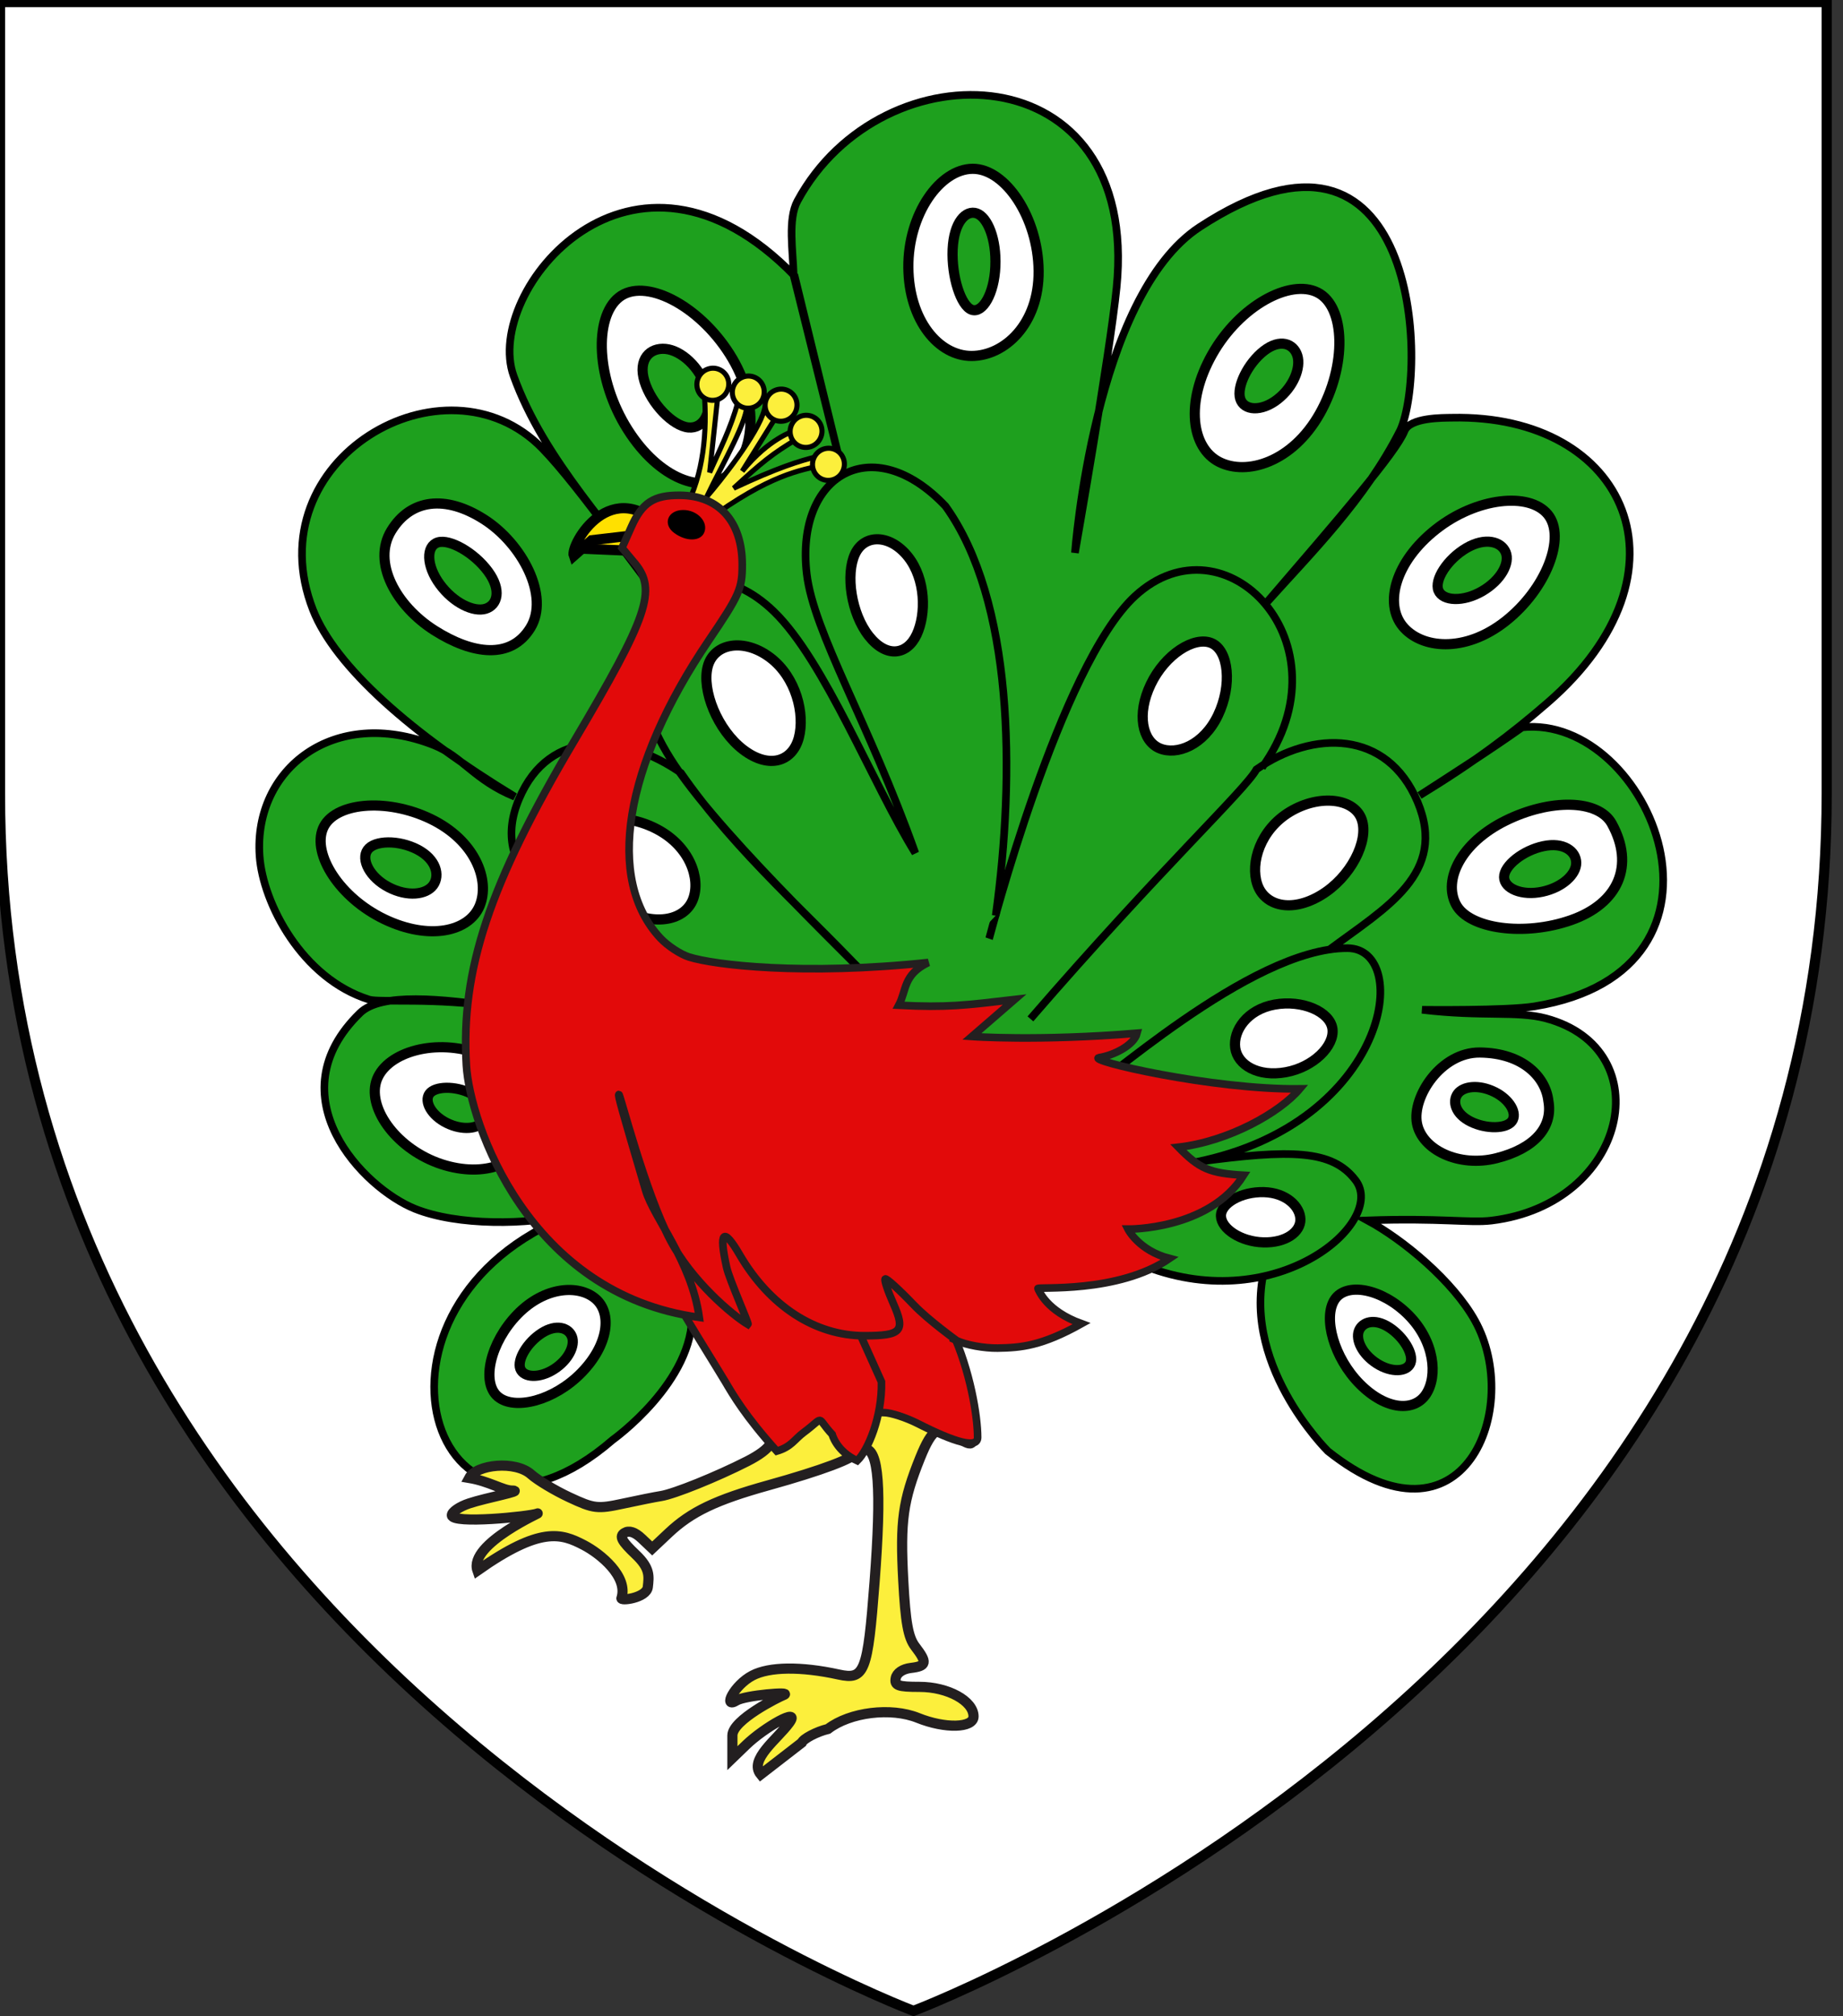 <?xml version="1.0" encoding="utf-8"?>
<!-- Generator: Adobe Illustrator 15.1.0, SVG Export Plug-In . SVG Version: 6.00 Build 0)  -->
<!DOCTYPE svg PUBLIC "-//W3C//DTD SVG 1.1//EN" "http://www.w3.org/Graphics/SVG/1.1/DTD/svg11.dtd">
<svg version="1.1" id="Layer_1" xmlns="http://www.w3.org/2000/svg" xmlns:xlink="http://www.w3.org/1999/xlink" x="0px" y="0px"
	 width="181.417px" height="198.425px" viewBox="0.792 2.038 181.417 198.425" enable-background="new 0.792 2.038 181.417 198.425"
	 xml:space="preserve">
<rect x="0.792" y="2.038" width="181.417" height="198.425" fill="#333333" stroke="none"/>
<path id="Fond" fill="#FFFFFF" stroke="#010101" d="M90.711,199.932c0,0-89.919-33.832-89.919-119.811c0-85.982,0-77.879,0-77.879
	h179.812v77.879C180.609,166.1,90.711,199.932,90.711,199.932z"/>
<g id="Paon">
	<g id="Roue" transform="translate(-178.334,-309.857)">
		<path id="path3750_2_" fill="#1EA01E" stroke="#000000" stroke-width="0.75" d="M247.247,441.064
			c0.247,6.781-7.805,12.527-7.805,12.527c-17.698,15.297-26.86-13.389-3.904-22.213c-4.534,1.1-11.368,1.152-15.539-0.514
			c-5.116-2.041-13.873-11.105-5.423-19.292c2.061-1.996,7.95-1.421,13.764-0.549c-6.484-1.003-11.844-0.433-12.885-0.759
			c-6.587-2.062-10.451-9.472-10.778-14.132c-0.602-8.579,7.343-14.782,17.16-10.902c2.774,1.097,3.984,3.447,7.967,5.071
			c-10.129-6.145-17.683-12.805-19.864-18.379c-5.801-14.833,13.017-25.683,22.56-15.902c3.718,3.811,10.288,13.406,12.188,15.42
			c-5.213-7.379-12.001-14.209-15.007-22.557c-3.004-8.349,11.683-26.292,27.661-9.833l4.424,18.12l-4.514-18.141
			c-0.074-2.446-0.593-5.568,0.371-7.351c8.335-15.418,33.754-14.728,31.415,8.517c-0.66,6.572-4.099,26.104-4.099,26.104
			s1.854-25.251,12.282-32.063c21.588-14.104,22.438,13.932,19.756,19.964c-3.494,6.912-8.82,12.136-13.27,17.11
			c7.224-8.411,12.836-14.88,13.666-16.986c0.533-1.357,3.791-1.303,4.662-1.321c17.248-0.37,24.258,15.188,9.432,28.043
			c-3.6,3.121-7.121,5.782-12.604,9.13c3.455-2.234,6.957-4.469,10.101-6.703c12.581-1.338,23.086,23.915,1.204,27.46
			c-2.729,0.442-11.059,0.338-11.059,0.338c5.904,0.708,9.35,0.085,12.182,0.842c11.341,3.029,8.058,18.277-5.344,19.9
			c-2.147,0.26-4.99-0.268-12.207-0.016c3.531,1.916,8.412,5.961,10.586,9.883c4.697,8.465-1.043,23.523-14.49,12.826
			c0,0-9.002-8.873-6.038-18.668c0,0-20.466-8.799-27.657-8.289C268.23,428.312,247.247,441.064,247.247,441.064z"/>
		<path id="path3765-0" fill="#1EA01E" stroke="#000000" stroke-width="0.75" d="M285.398,419.719
			c1.529-0.373,16.737-14.573,26.375-14.514c6.461,0.039,4.068,17.192-14.888,21.043c9.378-1.264,13.384-1.219,15.687,1.811
			c3.074,4.045-7.604,13.432-20.625,8.486 M280.557,412.164c12.77-14.759,21.18-22.561,22.247-24.55
			c5.54-3.875,12.866-3.921,15.854,3.185c2.974,7.075-3.138,10.419-8.642,14.524 M276.492,404.271
			c0.086-0.245,6.98-26.909,14.358-33.713c8.882-8.191,21.218,4.747,12.501,16.877"/>
		<path id="path3765" fill="#1EA01E" stroke="#000000" stroke-width="0.75" d="M277.14,402.005
			c1.94-14.078,1.722-31.022-4.944-40.299c-7.188-7.594-14.792-3.063-13.661,6.645c0.676,5.793,6.148,14.723,10.691,27.499
			c-4.2-6.781-8.912-18.924-13.927-23.778c-8.631-8.352-18.687,1.721-9.781,15.091c5.184,7.785,19.162,20.687,19.776,21.747
			c-6.387-6.948-13.59-12.945-19.142-20.953c-5.54-3.874-12.953-4.536-15.939,2.571c-2.973,7.075,3.627,10.794,9.131,14.898
			l23.793,13.49c-1.53-0.373-22.714-13.673-25.957-14.159c-6.389-0.959-17.361,11.473,1.201,18.426
			c0.215,0.08,14.253-0.801,19.58-0.93c-10.779,0.508-19.133,0.838-19.531,1.111c-5.307,3.67-4.321,12.826,5.729,13.275"/>
		<g id="Yeux_de_queue">
			<g>
				<path id="path3912" fill="#FFFFFF" stroke="#000000" stroke-linejoin="round" d="M231.336,373.687
					c-1.915,3.118-5.67,2.645-9.45,0.243c-3.78-2.402-6.154-6.701-4.239-9.818c1.914-3.118,5.324-3.522,9.104-1.12
					C230.532,365.395,233.252,370.57,231.336,373.687z"/>
				<path id="path3915" fill="#FFFFFF" stroke="#000000" stroke-linejoin="round" d="M226.335,401.055
					c-1.06,2.535-4.968,3.41-9.369,1.304c-4.401-2.106-7.109-6.396-6.05-8.931c1.06-2.537,6.175-3.059,10.576-0.954
					C225.892,394.579,227.394,398.518,226.335,401.055z"/>
				<path id="path3915-7" fill="#FFFFFF" stroke="#000000" stroke-linejoin="round" d="M231.302,423.24
					c-0.576,2.852-4.002,4.588-8.334,3.342s-7.458-5.115-6.883-7.969c0.576-2.854,5.156-4.484,9.488-3.236
					C229.906,416.625,231.878,420.389,231.302,423.24z"/>
				<path id="path3915-1" fill="#FFFFFF" stroke="#000000" stroke-linejoin="round" d="M250.828,358.634
					c-2.475,1.971-6.8,0.45-9.916-4.464c-3.117-4.914-3.337-11.039-0.862-13.009c2.476-1.97,7.785,0.663,10.9,5.577
					C254.066,351.651,253.304,356.665,250.828,358.634L250.828,358.634z"/>
				<path id="path3915-2" fill="#FFFFFF" stroke="#000000" stroke-linejoin="round" d="M274.777,346.926
					c-3.238,0.012-6.19-3.485-6.236-8.712c-0.048-5.228,3.098-9.695,6.335-9.708c3.236-0.011,6.441,4.826,6.488,10.054
					S278.015,346.914,274.777,346.926z"/>
				<path id="path3915-22" fill="#FFFFFF" stroke="#000000" stroke-linejoin="round" d="M299.129,357.352
					c-2.719-1.391-3.366-5.84-0.672-10.602c2.692-4.76,7.666-7.449,10.388-6.059c2.721,1.391,2.879,7.166,0.185,11.925
					C306.336,357.377,301.85,358.741,299.129,357.352z"/>
				<path id="path3915-6" fill="#FFFFFF" stroke="#000000" stroke-linejoin="round" d="M317.195,373.519
					c-1.812-2.219-0.75-6.35,3.266-9.522c4.014-3.173,9.218-3.692,11.027-1.475c1.811,2.219-0.146,7.33-4.16,10.503
					C323.313,376.194,319.004,375.737,317.195,373.519L317.195,373.519z"/>
				<path id="path3915-5" fill="#FFFFFF" stroke="#000000" stroke-linejoin="round" d="M322.442,400.897
					c-1.276-2.43,0.507-6.075,4.88-8.237c4.375-2.163,9.135-2.117,10.461,0.286c2.27,4.114,0.672,7.857-4.009,9.5
					C329.177,404.059,323.718,403.328,322.442,400.897L322.442,400.897z"/>
				<path id="path3915-61" fill="#FFFFFF" stroke="#000000" stroke-linejoin="round" d="M331.539,420.229
					c0.485,2.605-1.392,4.709-5.101,5.645c-3.708,0.938-7.347-0.828-7.834-3.436c-0.485-2.607,2.365-7,6.187-6.963
					C329.143,415.52,331.287,417.979,331.539,420.229z"/>
				<path id="path3915-27" fill="#FFFFFF" stroke="#000000" stroke-linejoin="round" d="M319.513,449.078
					c-1.153,1.771-3.929,1.631-6.513-0.961c-2.586-2.594-3.651-6.547-2.5-8.316c1.154-1.773,4.678-1.1,7.262,1.494
					C320.347,443.887,320.664,447.305,319.513,449.078z"/>
				<path id="path3915-54" fill="#FFFFFF" stroke="#000000" stroke-linejoin="round" d="M237.739,439.699
					c1.642,1.396,1.318,4.512-1.374,7.277c-2.69,2.768-6.598,3.75-8.24,2.355c-1.642-1.396-0.75-5.324,1.94-8.094
					C232.757,438.475,236.097,438.305,237.739,439.699z"/>
			</g>
			<g>
				<path id="path3915-23" fill="#FFFFFF" stroke="#000000" stroke-linejoin="round" d="M247.807,427.119
					c0.704,0.988-0.172,2.516-2.425,3.463c-2.252,0.949-4.867,0.785-5.571-0.201s0.698-2.832,2.951-3.781
					S247.102,426.133,247.807,427.119z"/>
				<path id="path3915-11" fill="#FFFFFF" stroke="#000000" stroke-linejoin="round" d="M244.851,416.367
					c-0.692,1.383-3.245,1.857-6.12,0.711c-2.874-1.148-4.644-3.486-3.951-4.867c0.691-1.38,4.033-1.666,6.907-0.519
					C244.562,412.838,245.543,414.984,244.851,416.367L244.851,416.367z"/>
				<path id="path3915-74" fill="#FFFFFF" stroke="#000000" stroke-linejoin="round" d="M300.715,415.018
					c0.225,1.691,2.252,2.887,4.973,2.396c2.723-0.492,4.821-2.576,4.598-4.266c-0.225-1.69-2.967-2.883-5.688-2.392
					C301.877,411.248,300.492,413.328,300.715,415.018L300.715,415.018z"/>
				<path id="path3915-77" fill="#FFFFFF" stroke="#000000" stroke-linejoin="round" d="M302.887,398.917
					c0.708,2.11,3.314,2.838,6.252,1.085s4.744-5.324,4.037-7.435c-0.707-2.111-4.121-2.546-7.059-0.793
					C303.183,393.527,302.182,396.808,302.887,398.917z"/>
				<path id="path3915-19" fill="#FFFFFF" stroke="#000000" stroke-linejoin="round" d="M247.345,400.385
					c-0.774,2.037-3.632,2.738-6.849,1.047c-3.217-1.691-5.197-5.134-4.423-7.17c0.774-2.036,4.514-2.455,7.73-0.765
					C247.022,395.189,248.119,398.351,247.345,400.385z"/>
				<path id="path3915-50" fill="#FFFFFF" stroke="#000000" stroke-linejoin="round" d="M257.759,384.493
					c-0.616,2.329-2.889,3.133-5.448,1.199s-4.135-5.874-3.519-8.203c0.615-2.33,3.59-2.812,6.149-0.877
					C257.502,378.548,258.375,382.166,257.759,384.493L257.759,384.493z"/>
				<path id="path3915-60" fill="#FFFFFF" stroke="#000000" stroke-linejoin="round" d="M269.361,374.347
					c-0.94,2.01-2.961,2.346-4.707,0.139c-1.745-2.205-2.306-6.063-1.364-8.075c0.94-2.011,3.478-1.929,5.225,0.277
					C270.259,368.895,270.303,372.336,269.361,374.347z"/>
				<path id="path3915-8" fill="#FFFFFF" stroke="#000000" stroke-linejoin="round" d="M293.271,385.539
					c-1.698-0.711-2.284-3.336-0.874-6.291c1.41-2.956,4.284-4.774,5.982-4.064c1.699,0.711,2.05,4.146,0.64,7.103
					C297.607,385.241,294.969,386.25,293.271,385.539L293.271,385.539z"/>
				<path id="path3915-0" fill="#FFFFFF" stroke="#000000" stroke-linejoin="round" d="M307.132,431.885
					c0.028,1.248-1.437,2.336-3.653,2.273c-2.219-0.061-4.138-1.342-4.167-2.592c-0.028-1.248,2.003-2.412,4.222-2.352
					C305.75,429.275,307.104,430.635,307.132,431.885L307.132,431.885z"/>
			</g>
		</g>
		<g>
			<path id="path3915-54-9" fill="#1EA01E" stroke="#000000" stroke-linejoin="round" d="M235.425,443.436
				c0.331,0.883-0.335,2.293-1.77,3.209c-1.435,0.918-2.982,0.832-3.313-0.049c-0.331-0.883,0.678-2.594,2.114-3.512
				C233.891,442.166,235.095,442.553,235.425,443.436L235.425,443.436z"/>
			<path id="path3915-54-9-0" fill="#1EA01E" stroke="#000000" stroke-linejoin="round" d="M226.732,422.236
				c-0.56,0.754-2.089,0.93-3.615,0.18s-2.276-2.129-1.716-2.885c0.56-0.752,2.522-0.791,4.048-0.041
				C226.976,420.242,227.293,421.486,226.732,422.236L226.732,422.236z"/>
			<path id="path3915-54-9-6" fill="#1EA01E" stroke="#000000" stroke-linejoin="round" d="M221.77,399.001
				c-0.683,0.956-2.54,1.173-4.39,0.209c-1.851-0.963-2.754-2.721-2.072-3.676c0.682-0.956,3.065-0.997,4.915-0.035
				C222.073,396.46,222.453,398.045,221.77,399.001L221.77,399.001z"/>
			<path id="path3915-54-9-3" fill="#1EA01E" stroke="#000000" stroke-linejoin="round" d="M226.928,371.804
				c-1.17,0.359-3.14-0.555-4.501-2.402c-1.361-1.845-1.37-3.771-0.201-4.129c1.17-0.358,3.576,1.003,4.938,2.849
				C228.524,369.965,228.097,371.445,226.928,371.804L226.928,371.804z"/>
			<path id="path3915-54-9-9" fill="#1EA01E" stroke="#000000" stroke-linejoin="round" d="M244.647,346.233
				c1.53,0.15,3.361,1.761,4.032,3.958c0.67,2.198-0.265,3.923-1.795,3.772c-1.53-0.15-3.647-2.335-4.317-4.532
				C241.895,347.233,243.117,346.083,244.647,346.233L244.647,346.233z"/>
			<path id="path3915-54-9-4" fill="#1EA01E" stroke="#000000" stroke-linejoin="round" d="M275.277,332.897
				c1.062,0.374,1.945,2.524,1.828,5.224c-0.115,2.7-1.262,4.633-2.326,4.259c-1.062-0.375-1.994-3.243-1.879-5.944
				C273.019,333.735,274.213,332.523,275.277,332.897L275.277,332.897z"/>
			<path id="path3915-54-9-60" fill="#1EA01E" stroke="#000000" stroke-linejoin="round" d="M306.832,346.892
				c0.365,1.183-0.371,3.078-1.961,4.31c-1.586,1.231-3.299,1.116-3.664-0.066c-0.365-1.184,0.75-3.483,2.338-4.714
				C305.135,345.189,306.468,345.708,306.832,346.892z"/>
			<path id="path3915-54-9-61" fill="#1EA01E" stroke="#000000" stroke-linejoin="round" d="M327.34,366.246
				c0.429,1.051-0.438,2.731-2.307,3.823c-1.867,1.093-3.881,0.991-4.312-0.059c-0.431-1.049,0.884-3.088,2.751-4.181
				C325.342,364.735,326.91,365.194,327.34,366.246z"/>
			<path id="path3915-54-9-96" fill="#1EA01E" stroke="#000000" stroke-linejoin="round" d="M334.283,396.797
				c0.016,1.124-1.324,2.425-3.338,2.854c-2.014,0.43-3.746-0.308-3.762-1.432c-0.016-1.124,1.839-2.619,3.854-3.048
				S334.268,395.675,334.283,396.797L334.283,396.797z"/>
			<path id="path3915-54-9-0-8" fill="#1EA01E" stroke="#000000" stroke-linejoin="round" d="M322.621,419.531
				c0.561-0.752,2.09-0.928,3.615-0.176c1.527,0.75,2.276,2.131,1.717,2.881c-0.56,0.754-2.521,0.793-4.047,0.043
				C322.379,421.527,322.063,420.285,322.621,419.531L322.621,419.531z"/>
			<path id="path3915-54-9-2" fill="#1EA01E" stroke="#000000" stroke-linejoin="round" d="M312.886,442.873
				c-0.33,0.881,0.337,2.291,1.771,3.209c1.435,0.918,2.981,0.832,3.312-0.051c0.33-0.881-0.68-2.594-2.114-3.51
				C314.42,441.602,313.217,441.988,312.886,442.873L312.886,442.873z"/>
		</g>
	</g>
	<path id="Pattes" fill="#FCEF3C" stroke="#231F20" d="M67.919,130.096c0.596,1.203,1.576,2.73,2.177,3.4
		c2.376,2.637,4.243,5.256,4.243,5.949c0,0.402,0.218,0.867,0.484,1.033c0.267,0.166,0.484,0.736,0.484,1.266
		s0.327,1.09,0.727,1.242c1.371,0.531,0.724,1.625-1.686,2.855c-2.996,1.527-7.201,3.225-8.489,3.426
		c-0.533,0.082-2.202,0.414-3.707,0.74c-2.558,0.551-2.908,0.51-5.33-0.623c-1.425-0.666-3.115-1.68-3.755-2.252
		c-1.542-1.381-5.379-0.984-6.09,0.354c1.941,0.324,3.347,1.24,4.207,1.24c1.337,0-2.506,0.695-4.22,1.268
		c-0.933,0.309-1.696,0.832-1.696,1.158c0,0.904,7.645,0.133,8.398-0.158c0.811-0.314-6.796,2.967-5.878,5.607
		c6.202-4.367,8.242-3.67,10.466-2.512c1.669,0.869,4.378,3.098,3.717,5.209c-0.205,0.334,2.462,0.021,2.589-1.078
		c0.121-1.064,0.236-1.844-1.167-3.178c-1.42-1.35-1.665-1.812-1.133-2.143c0.45-0.279,1.024-0.096,1.705,0.551l1.027,0.973
		l1.614-1.521c2.229-2.098,4.664-3.26,9.841-4.699c5.234-1.457,8.546-2.701,8.55-3.211c0-0.201,0.41-0.365,0.908-0.365
		c1.393,0,1.679,3.859,0.975,13.107c-0.676,8.879-0.978,9.656-3.534,9.096c-3.705-0.812-6.821-0.775-8.492,0.1
		c-1.811,0.949-2.958,3.318-1.556,2.457c0.829-0.512,5.6-0.912,4.638-0.541c-0.499,0.193-5.05,2.445-5.05,3.98v2.234l1.359-1.311
		c1.769-1.707,5.444-3.811,4.231-2.154c-1.187,1.619-3.991,3.613-2.804,5.07l4.043-3.129c0.146-0.385,1.457-1.078,2.583-1.35
		c2.156-1.658,6.205-2.152,8.855-1.084c2.676,1.078,5.469,1.004,5.469-0.146c0-1.529-2.521-2.91-5.317-2.91
		c-2.122,0-2.478-0.131-2.342-0.855c0.097-0.514,0.688-0.914,1.487-1.008c1.564-0.182,1.637-0.531,0.433-2.096
		c-0.694-0.904-0.959-2.365-1.18-6.531c-0.311-5.854-0.036-7.83,1.671-12.068c1.186-2.934,1.918-3.363,3.58-2.098
		c1.724,1.312,2.021,0.785,0.887-1.57"/>
	<path id="Jambe_droite" fill="#E20A0A" stroke="#231F20" stroke-width="0.75" d="M91.174,142.15
		c-1.185-0.602-2.703-1.096-3.37-1.096c-1.112,0-1.2-0.285-1.041-3.367c0.165-3.178-7-10.24-0.683-11.018
		c7.944-0.979,10.946,12.557,10.946,16.828C97.025,144.637,94.77,143.979,91.174,142.15L91.174,142.15z"/>
	<path id="Jambe_gauche" fill="#E20A0A" stroke="#231F20" stroke-width="0.75" d="M82.708,143.199
		c-1.665-1.783-0.63-1.811-2.791-0.201c-0.943,0.701-1.214,1.416-2.66,1.846c-3.084-3.424-4.309-5.533-5.066-6.82
		c-0.756-1.287-4.439-7.111-5.42-9.088c-2.191-4.406,6.902-5.461,6.471-7.119c-0.391-1.506,1.602,1.711,4.261,3.291
		c1.176,0.699,7.786,7.863,7.786,7.863l2.272,5.053c0.076,3.438-1.333,6.752-2.386,7.768
		C83.116,144.855,82.708,143.199,82.708,143.199z"/>
	<g id="Bec">
		<path id="path3694" fill="#FFE000" stroke="#000000" d="M66.25,54.361c0,0-8.089-0.71-8.027,1.679l5.41,0.233
			c0,0,0.78-0.013,1.028-0.087C65.573,55.917,66.25,54.361,66.25,54.361z"/>
		<path id="path3692" fill="#FFE000" stroke="#000000" d="M66.25,54.361l-7.225,0.841l-1.754,1.544
			c-0.398-1.087,3.728-8.256,9.049-2.456"/>
	</g>
	<g id="Aigrette" transform="translate(-178.334,-309.857)">
		<path id="path3857-2" fill="#FCEF3C" stroke="#000000" stroke-width="0.5" d="M248.591,363.194
			c6.464-4.7,9.213-4.961,11.658-5.573l-0.615-0.81c-1.804,0.434-3.965,1.109-8.287,3.13c2.706-2.487,3.79-3.4,6.335-4.902
			l-0.419-0.792c-0.1,0.173-2.371,0.716-5.075,4.016l3.371-5.405l-1.19-0.653c-0.635,2.434-4.434,7.142-5.668,8.572
			c1.5-3.177,4.227-7.773,3.922-9.288h-0.875c-0.636,2.434-1.826,4.789-2.766,6.896l0.833-7.775l-1.376-0.193
			c0.323,3.979-0.053,8.148-1.868,11.532"/>
		<g>
			<path id="path3802" fill="#FCEF3C" stroke="#000000" stroke-width="0.5" stroke-linejoin="round" d="M250.68,350.435
				c-0.405,0.777-1.355,1.083-2.122,0.685c-0.766-0.399-1.058-1.354-0.652-2.131c0.406-0.777,1.354-1.084,2.121-0.685
				C250.793,348.703,251.085,349.656,250.68,350.435z"/>
			<path id="path3802-9" fill="#FCEF3C" stroke="#000000" stroke-width="0.5" stroke-linejoin="round" d="M254.17,351.208
				c-0.405,0.778-1.355,1.085-2.121,0.685c-0.766-0.399-1.059-1.352-0.653-2.13c0.405-0.778,1.355-1.085,2.122-0.687
				C254.285,349.478,254.576,350.432,254.17,351.208z"/>
			<path id="path3802-8" fill="#FCEF3C" stroke="#000000" stroke-width="0.5" stroke-linejoin="round" d="M257.397,352.493
				c-0.406,0.776-1.355,1.083-2.121,0.686c-0.766-0.399-1.059-1.354-0.653-2.131c0.405-0.778,1.355-1.085,2.121-0.685
				C257.511,350.76,257.802,351.714,257.397,352.493z"/>
			<path id="path3802-2" fill="#FCEF3C" stroke="#000000" stroke-width="0.5" stroke-linejoin="round" d="M259.856,355.069
				c-0.404,0.778-1.354,1.085-2.121,0.686c-0.766-0.399-1.058-1.354-0.652-2.131c0.405-0.778,1.355-1.085,2.122-0.685
				C259.97,353.337,260.263,354.292,259.856,355.069z"/>
			<path id="path3802-5" fill="#FCEF3C" stroke="#000000" stroke-width="0.5" stroke-linejoin="round" d="M262.061,358.312
				c-0.405,0.777-1.355,1.083-2.121,0.685c-0.766-0.4-1.058-1.354-0.652-2.131c0.405-0.778,1.355-1.084,2.121-0.686
				C262.176,356.581,262.467,357.534,262.061,358.312z"/>
		</g>
	</g>
	<path id="Corps" fill="#E20A0A" stroke="#231F20" stroke-width="0.75" d="M90.742,130.457c-1.442-1.51-2.709-2.658-2.814-2.555
		c-0.104,0.105,0.25,1.182,0.788,2.391c1.226,2.756,0.832,3.197-2.846,3.197c-4.839,0-9.334-2.926-12.286-7.998
		c-1.594-2.738-2.055-2.271-1.263,1.281c0.269,1.207,2.203,5.52,2.108,5.615c-1.607-0.959-5.556-4.314-7.659-8.307
		c-2.484-4.713-4.925-14.334-5.057-14.334c-0.131,0,0.304,1.52,2.63,9.426c0.809,2.75,4.505,6.945,5.285,12.512
		c-16.828-2.266-22.59-19.096-22.929-24.803c-0.556-9.367,2.24-17.785,10.589-31.877c7.301-12.323,8.185-14.916,5.984-17.551
		l-1.253-1.499l0.915-2.056c1.07-2.405,2.207-3.143,4.812-3.119c3.823,0.036,6.104,2.584,6.109,6.822
		c0.003,2.376-0.27,2.995-3.298,7.462c-8.361,12.333-10.177,23.514-4.758,29.299c0.702,0.75,1.964,1.583,2.807,1.851
		c2.5,0.795,11.271,1.84,23.566,0.545c-2.506,1.213-2.115,2.709-2.911,4.207c4.771,0.243,6.55,0,11.405-0.566l-4.207,3.641
		c0,0,6.472,0.484,16.261-0.324c-0.306,1.189-2.319,2.186-3.722,2.4c-1.479,0.229,11.164,3.186,19.74,3.076
		c-1.947,2.33-7.013,5.18-11.949,5.744c2.078,2.131,3.104,2.562,6.42,2.758c-3.426,5.414-11.385,5.301-11.385,5.301
		s1.057,2.109,4.09,2.891c-5.082,3.48-13.088,2.75-12.959,2.963c0.131,0.209,0.812,2.189,4.293,3.455
		c-3.912,2.188-5.945,2.365-8.252,2.4c-1.323,0.02-3.133-0.311-4.02-0.732C94.978,133.973,92.185,131.967,90.742,130.457z"/>
	<path id="Oeil" d="M70.125,54.414c0.396-1.038-0.698-2.188-2.082-2.188c-1.521,0-2.062,1.396-0.88,2.266
		C68.354,55.366,69.778,55.331,70.125,54.414z"/>
</g>
</svg>
